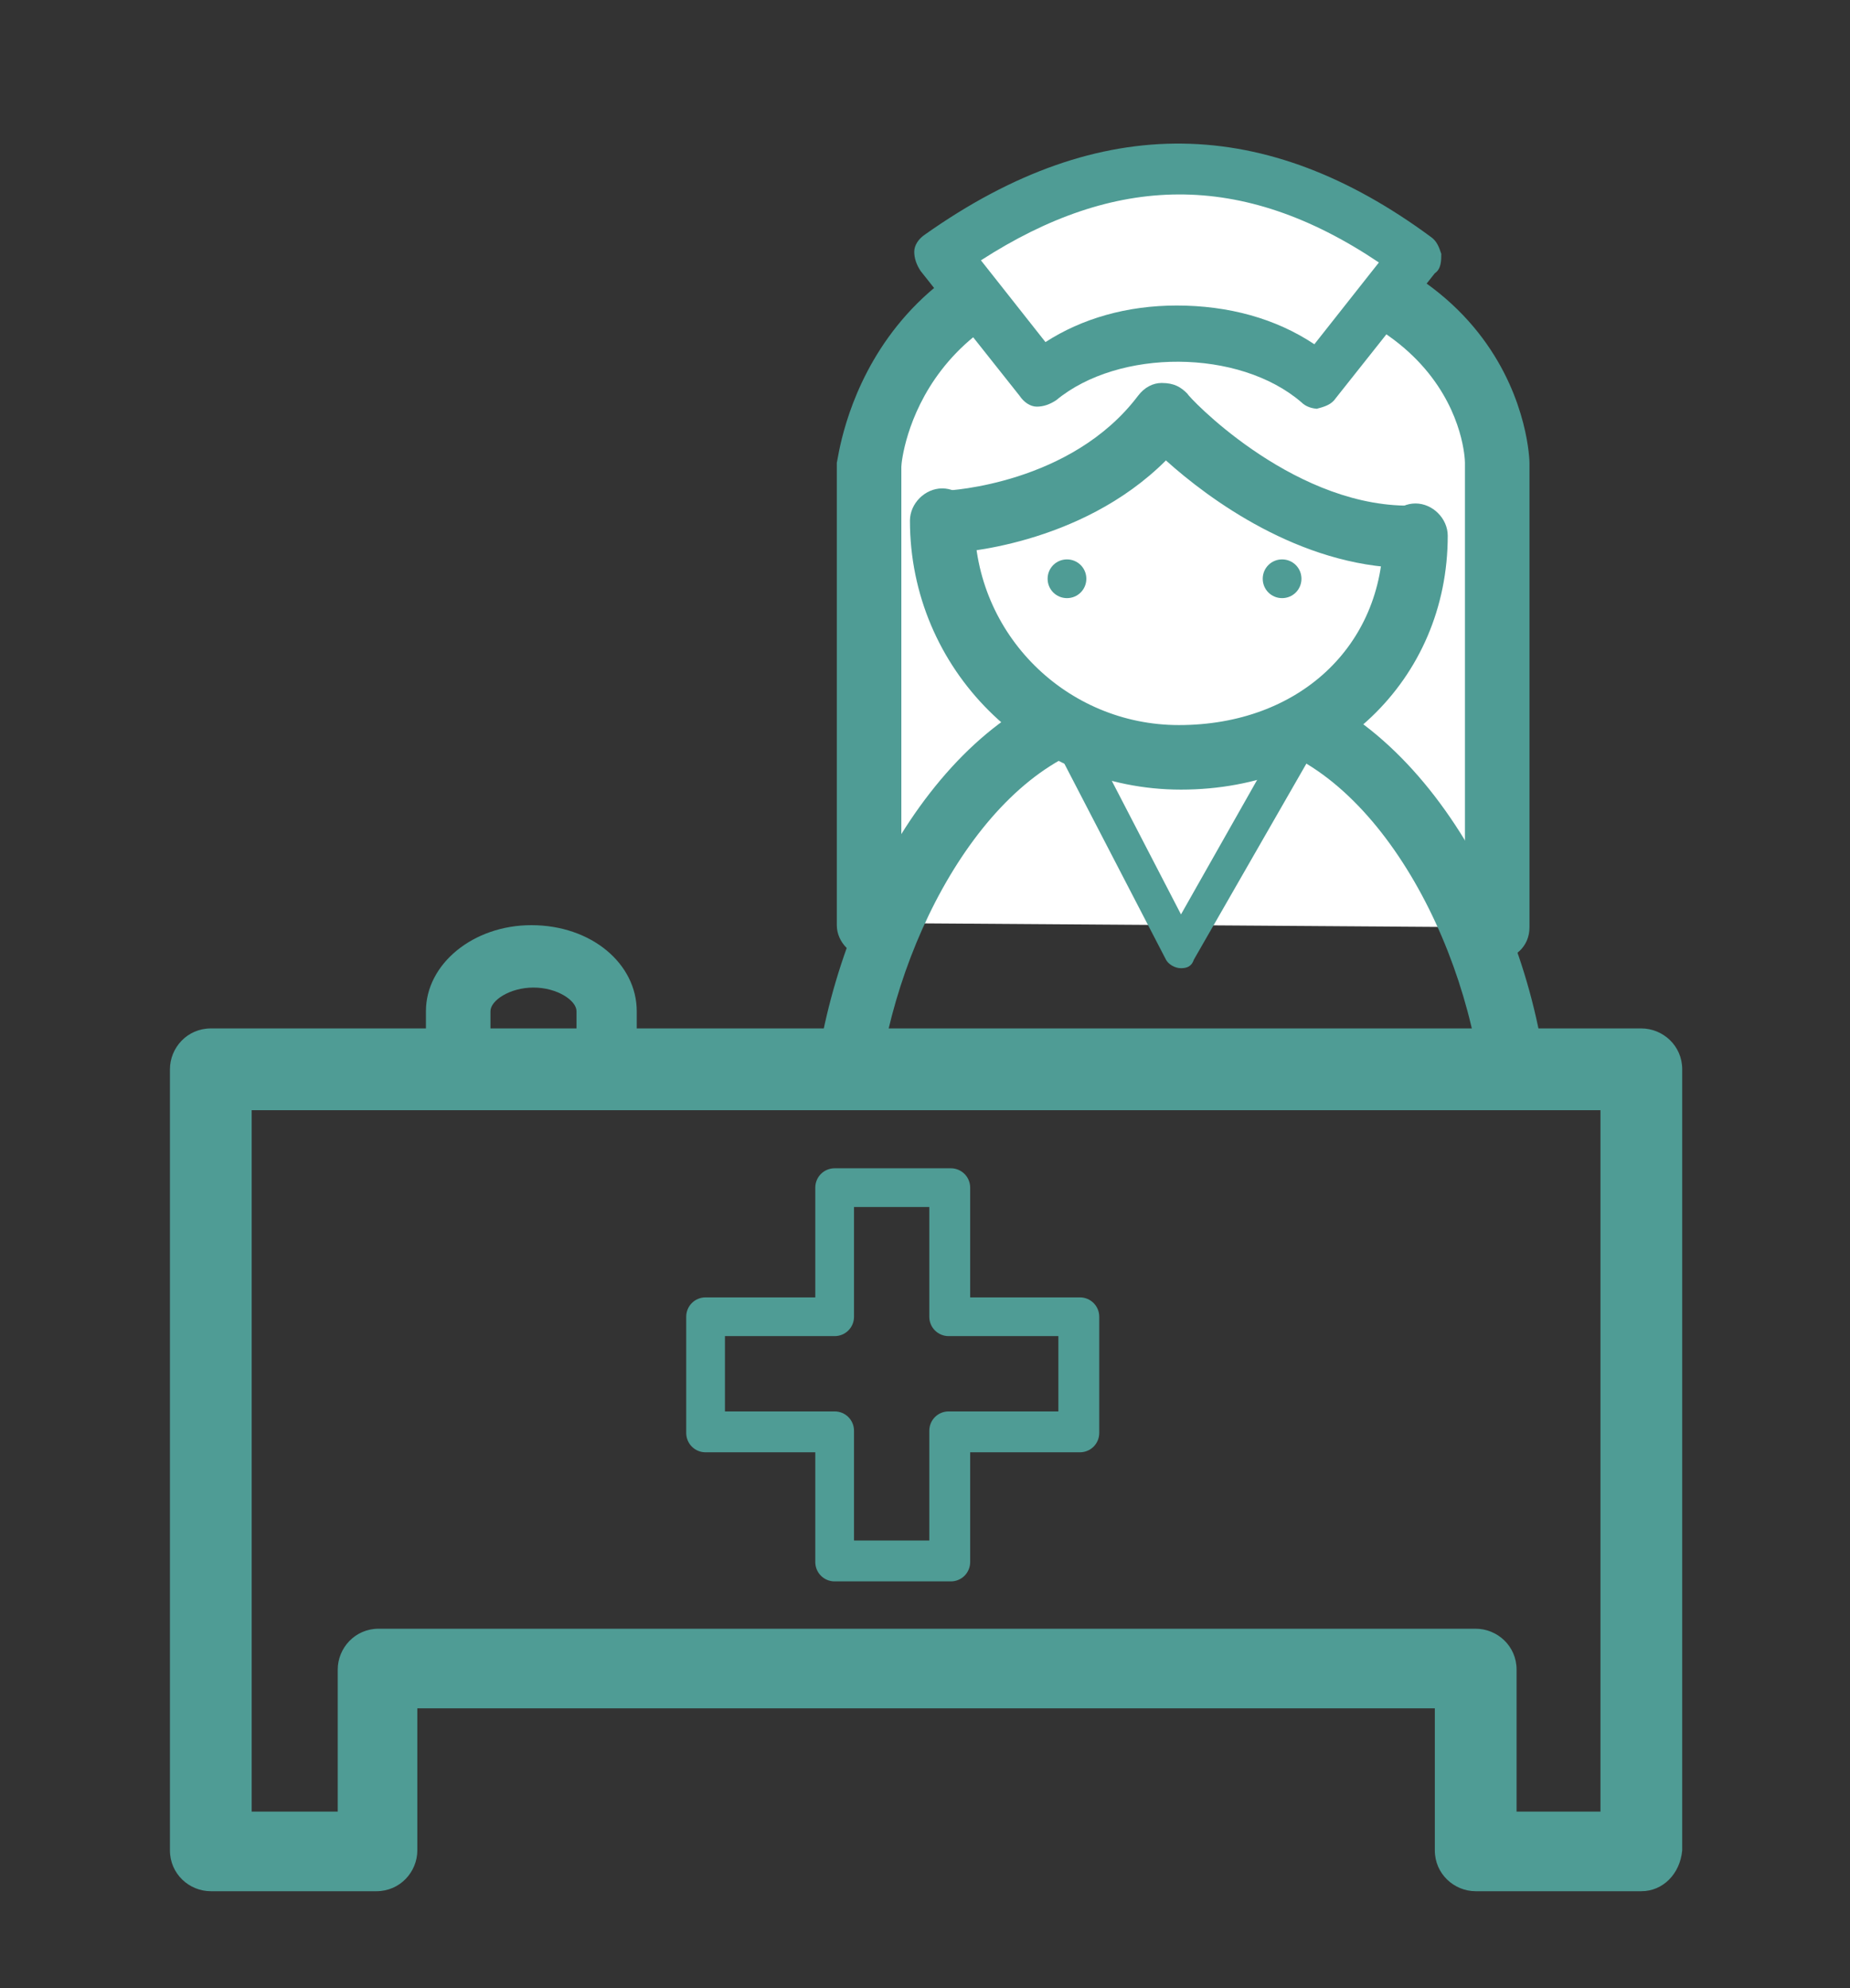 <?xml version="1.0" encoding="utf-8"?>
<!-- Generator: Adobe Illustrator 26.0.1, SVG Export Plug-In . SVG Version: 6.00 Build 0)  -->
<svg version="1.1" id="レイヤー_1" xmlns="http://www.w3.org/2000/svg" xmlns:xlink="http://www.w3.org/1999/xlink" x="0px"
	 y="0px" viewBox="0 0 86 92.4" style="enable-background:new 0 0 86 92.4;" xml:space="preserve">
<rect x="0" y="0" width="86" height="92.4" fill="#333333" stroke="none"/>
<style type="text/css">
	.st0{fill:#4F9C95;}
	.st1{fill:#FFFFFF;}
</style>
<g>
	<path class="st0" d="M44.2,73.5h-5.4c-0.5,0-0.9-0.4-0.9-0.9v-5.1h-5.1c-0.5,0-0.9-0.4-0.9-0.9v-5.4c0-0.5,0.4-0.9,0.9-0.9h5.1
		v-5.1c0-0.5,0.4-0.9,0.9-0.9h5.4c0.5,0,0.9,0.4,0.9,0.9v5.1h5.1c0.5,0,0.9,0.4,0.9,0.9v5.4c0,0.5-0.4,0.9-0.9,0.9h-5.1v5.1
		C45.1,73.1,44.7,73.5,44.2,73.5z M39.7,71.6h3.5v-5.1c0-0.5,0.4-0.9,0.9-0.9h5.1v-3.5h-5.1c-0.5,0-0.9-0.4-0.9-0.9v-5.1h-3.5v5.1
		c0,0.5-0.4,0.9-0.9,0.9h-5.1v3.5h5.1c0.5,0,0.9,0.4,0.9,0.9V71.6z"/>
	<g>
		<g>
			<g>
				<path class="st1" d="M40.4,42.9V21.5c0,0,0.9-10,13.7-10c15.4,0,15.4,10,15.4,10v21.6L40.4,42.9z"/>
				<path class="st0" d="M69.6,44.6c-0.8,0-1.5-0.7-1.5-1.5V21.5c0-0.3-0.3-8.5-14-8.5c-11.3,0-12.2,8.3-12.2,8.7l0,21.3
					c0,0.8-0.7,1.5-1.5,1.5c-0.8,0-1.5-0.7-1.5-1.5V21.5C39,21.3,40.1,10,54.2,10c16.7,0,16.9,11.4,16.9,11.5v21.6
					C71.1,44,70.4,44.6,69.6,44.6z"/>
			</g>
			<g>
				<path class="st0" d="M70.3,51.1c-0.7,0-1.4-0.5-1.5-1.3c-1.1-7.5-6-15.5-12.1-15.5H53c-5.9,0-10.7,7.6-12,15
					c-0.1,0.8-0.9,1.3-1.7,1.2c-0.8-0.1-1.4-0.9-1.2-1.7c1.5-8.5,7.2-17.5,14.9-17.5h3.8c7.7,0,13.7,9.2,15,18.1
					c0.1,0.8-0.4,1.6-1.3,1.7C70.5,51.1,70.4,51.1,70.3,51.1z"/>
			</g>
			<g>
				<polygon class="st1" points="49.2,33.3 54.9,44.2 61,33.3 				"/>
				<path class="st0" d="M54.9,45C54.9,45,54.9,45,54.9,45c-0.3,0-0.6-0.2-0.7-0.4l-5.6-10.8c-0.1-0.3-0.1-0.6,0-0.8
					c0.2-0.2,0.4-0.4,0.7-0.4H61c0.3,0,0.6,0.2,0.7,0.4c0.1,0.3,0.2,0.6,0,0.8l-6.2,10.8C55.4,44.9,55.2,45,54.9,45z M50.6,34.2
					l4.3,8.3l4.7-8.3H50.6z"/>
			</g>
			<g>
				<path class="st1" d="M65.8,24.9c0,6.1-4.8,10.3-10.9,10.3h-0.1c-6.1,0-11-4.9-11-11l0,0L65.8,24.9z"/>
				<path class="st0" d="M54.9,36.7c-7,0-12.6-5.6-12.6-12.5c0-0.8,0.7-1.5,1.5-1.5c0.8,0,1.5,0.7,1.5,1.5c0,5.3,4.3,9.5,9.5,9.5
					c5.6,0,9.5-3.7,9.5-8.8c0-0.8,0.7-1.5,1.5-1.5c0.8,0,1.5,0.7,1.5,1.5C67.3,31.6,62,36.7,54.9,36.7z"/>
			</g>
			<g>
				<g>
					<path class="st1" d="M54.7,15.5L54.7,15.5c2.7,0,5,0.9,6.6,2.3l4.6-5.8c-2.8-2-6.7-4.1-11-4.1h-0.2c-4.3,0-8.1,2-10.9,4
						l4.6,5.8C49.9,16.3,52.1,15.5,54.7,15.5z"/>
					<path class="st0" d="M61.3,19c-0.3,0-0.6-0.1-0.8-0.3c-2.9-2.5-8.5-2.5-11.4-0.1c-0.3,0.2-0.6,0.3-0.9,0.3
						c-0.3,0-0.6-0.2-0.8-0.5l-4.6-5.8c-0.2-0.3-0.3-0.6-0.3-0.9c0-0.3,0.2-0.6,0.5-0.8c8.2-5.8,15.9-5.5,23.5,0.1
						c0.3,0.2,0.4,0.5,0.5,0.8c0,0.3,0,0.7-0.3,0.9l-4.6,5.8c-0.2,0.3-0.5,0.4-0.9,0.5C61.3,19,61.3,19,61.3,19z M54.7,14.2
						c2.4,0,4.6,0.6,6.4,1.8l3-3.8c-6.4-4.3-12.3-4.1-18.5-0.1l3,3.8C50.3,14.8,52.4,14.2,54.7,14.2z"/>
				</g>
			</g>
			<path class="st0" d="M65.3,26.4C65.3,26.4,65.3,26.4,65.3,26.4c-4.9-0.1-9.1-3.2-11.1-5c-4,4-9.8,4.3-10,4.3c0,0,0,0-0.1,0
				c-0.8,0-1.5-0.6-1.5-1.4c0-0.8,0.6-1.5,1.4-1.5c0.1,0,5.8-0.3,8.9-4.4c0.3-0.4,0.7-0.6,1.1-0.6c0.6,0,0.9,0.2,1.2,0.5
				c0,0.1,4.7,5.1,10.1,5.2c0.8,0,1.5,0.7,1.5,1.5C66.8,25.8,66.2,26.4,65.3,26.4z"/>
			<path class="st0" d="M50.5,26.9c0,0.5-0.4,0.9-0.9,0.9c-0.5,0-0.9-0.4-0.9-0.9c0-0.5,0.4-0.9,0.9-0.9
				C50.1,26,50.5,26.4,50.5,26.9z"/>
			<path class="st0" d="M60.5,26.9c0,0.5-0.4,0.9-0.9,0.9c-0.5,0-0.9-0.4-0.9-0.9c0-0.5,0.4-0.9,0.9-0.9
				C60.1,26,60.5,26.4,60.5,26.9z"/>
		</g>
		<path class="st0" d="M76.3,87.9h-7.7c-1,0-1.9-0.8-1.9-1.9v-6.6H19.4V86c0,1-0.8,1.9-1.9,1.9H9.8c-1,0-1.9-0.8-1.9-1.9V49.7
			c0-1,0.8-1.9,1.9-1.9h66.5c1,0,1.9,0.8,1.9,1.9V86C78.1,87.1,77.3,87.9,76.3,87.9z M70.4,84.2h4V51.6H11.7v32.6h4v-6.6
			c0-1,0.8-1.9,1.9-1.9h51c1,0,1.9,0.8,1.9,1.9V84.2z"/>
		<g>
			<path class="st0" d="M28.2,51.1h-7c-0.8,0-1.4-0.6-1.4-1.4V47c0-2.2,2.2-4,4.9-4c2.8,0,4.9,1.8,4.9,4v2.7
				C29.7,50.5,29,51.1,28.2,51.1z M22.7,48.3h4.1V47c0-0.5-0.9-1.1-2-1.1s-2,0.6-2,1.1V48.3z"/>
		</g>
	</g>
</g>
<g>
</g>
<g>
</g>
<g>
</g>
<g>
</g>
<g>
</g>
<g>
</g>
</svg>
